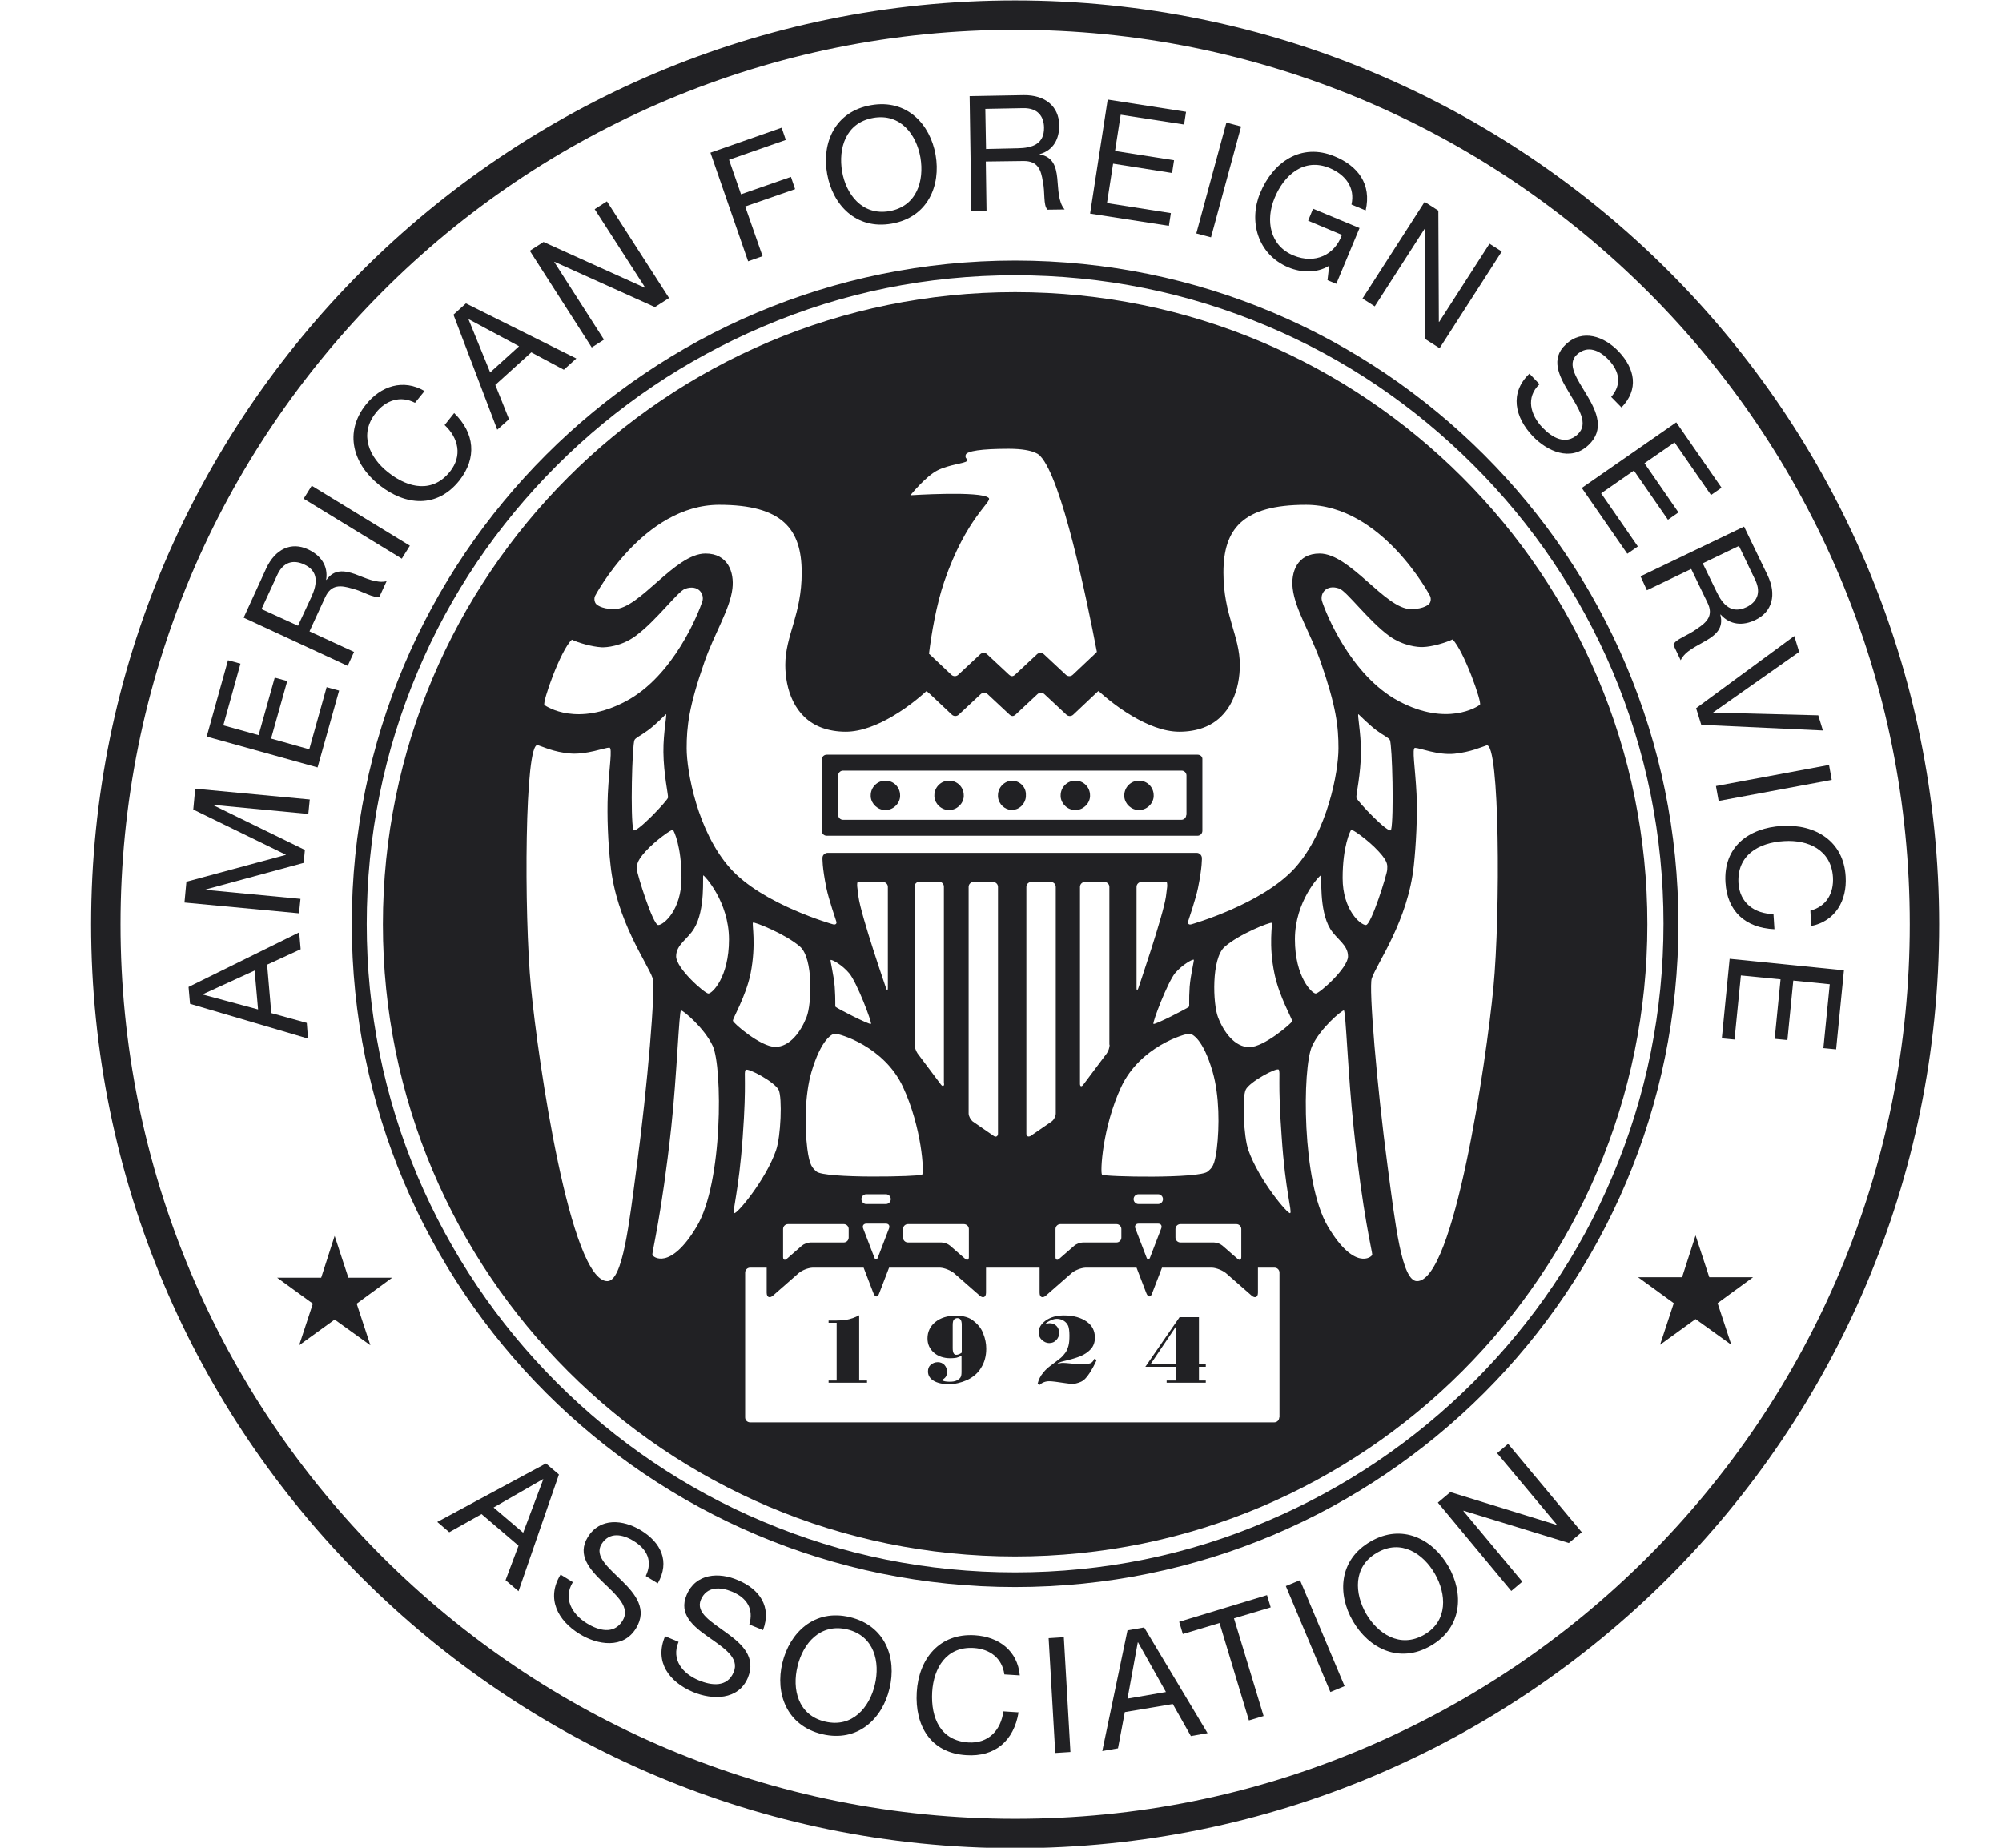 <?xml version="1.0" encoding="UTF-8"?>
<svg xmlns="http://www.w3.org/2000/svg" width="78" height="72" viewBox="0 0 78 72" fill="none">
  <g id="afsa-logo-white-logo" clip-path="url(#clip0_2056_5429)">
    <g id="Group">
      <g id="Group_2">
        <g id="Group_3">
          <path id="Vector" d="M39.55 1.161C44.252 1.161 48.82 2.086 53.12 3.898C57.269 5.653 60.998 8.17 64.202 11.365C67.406 14.569 69.914 18.298 71.669 22.446C73.49 26.747 74.406 31.315 74.406 36.017C74.406 40.718 73.481 45.286 71.669 49.587C69.914 53.735 67.397 57.464 64.202 60.668C60.998 63.873 57.269 66.381 53.12 68.135C48.82 69.957 44.261 70.872 39.55 70.872C34.849 70.872 30.281 69.947 25.98 68.135C21.832 66.381 18.103 63.863 14.899 60.668C11.694 57.464 9.186 53.735 7.432 49.587C5.62 45.286 4.695 40.718 4.695 36.017C4.695 31.315 5.62 26.747 7.432 22.446C9.186 18.298 11.704 14.569 14.899 11.365C18.093 8.161 21.832 5.653 25.98 3.898C30.281 2.086 34.849 1.161 39.55 1.161ZM39.55 0.017C19.676 0.017 3.55 16.133 3.55 36.017C3.55 55.9 19.667 72.017 39.55 72.017C59.434 72.017 75.55 55.9 75.55 36.017C75.55 16.133 59.434 0.017 39.55 0.017Z" fill="#212124"></path>
          <path id="Vector_2" d="M39.55 10.726C42.964 10.726 46.273 11.394 49.382 12.71C52.395 13.978 55.094 15.809 57.411 18.126C59.729 20.444 61.55 23.152 62.828 26.156C64.144 29.274 64.812 32.584 64.812 35.988C64.812 39.402 64.144 42.711 62.828 45.82C61.56 48.834 59.729 51.532 57.411 53.85C55.094 56.167 52.386 57.989 49.382 59.267C46.273 60.602 42.964 61.269 39.55 61.269C36.136 61.269 32.827 60.602 29.718 59.286C26.704 58.017 24.005 56.186 21.688 53.869C19.371 51.552 17.549 48.843 16.271 45.839C14.955 42.721 14.288 39.412 14.288 36.007C14.288 32.593 14.955 29.284 16.271 26.175C17.54 23.162 19.371 20.463 21.688 18.145C24.005 15.828 26.714 14.007 29.718 12.729C32.836 11.394 36.145 10.726 39.55 10.726ZM39.55 10.154C25.274 10.154 13.706 21.722 13.706 35.998C13.706 50.274 25.274 61.841 39.55 61.841C53.826 61.841 65.393 50.274 65.393 35.998C65.393 21.731 53.826 10.154 39.55 10.154Z" fill="#212124"></path>
          <path id="Vector_3" d="M66.061 48.138L66.595 49.768H68.302L66.919 50.779L67.453 52.4L66.061 51.399L64.678 52.4L65.212 50.779L63.82 49.768H65.536L66.061 48.138Z" fill="#212124"></path>
        </g>
        <path id="Vector_4" d="M13.038 48.157L13.572 49.787H15.279L13.896 50.798L14.43 52.419L13.038 51.418L11.655 52.419L12.189 50.798L10.797 49.787H12.513L13.038 48.157Z" fill="#212124"></path>
        <g id="Group_4">
          <path id="Vector_5" d="M42.468 53.125C42.401 53.144 42.297 53.154 42.154 53.154C42.087 53.154 41.963 53.144 41.782 53.135C41.6 53.116 41.477 53.106 41.419 53.106C41.324 53.106 41.248 53.125 41.181 53.163L41.171 53.154C41.219 53.116 41.276 53.087 41.333 53.068C41.391 53.049 41.477 53.03 41.591 53.001C41.753 52.963 41.915 52.915 42.087 52.849C42.249 52.782 42.392 52.686 42.497 52.572C42.602 52.458 42.659 52.305 42.659 52.124C42.659 51.857 42.554 51.647 42.335 51.494C42.115 51.342 41.829 51.256 41.457 51.256C41.162 51.256 40.933 51.323 40.742 51.456C40.561 51.59 40.466 51.742 40.466 51.923C40.466 52.028 40.504 52.124 40.59 52.21C40.675 52.286 40.771 52.334 40.876 52.334C40.99 52.334 41.086 52.295 41.152 52.219C41.228 52.143 41.267 52.047 41.267 51.933C41.267 51.828 41.228 51.733 41.162 51.666C41.095 51.599 41.009 51.561 40.895 51.561C40.847 51.561 40.79 51.571 40.742 51.59L40.733 51.58C40.79 51.523 40.857 51.485 40.943 51.447C41.028 51.408 41.105 51.389 41.181 51.389C41.276 51.389 41.372 51.418 41.448 51.466C41.524 51.513 41.581 51.58 41.62 51.666C41.648 51.742 41.667 51.866 41.667 52.038C41.667 52.2 41.658 52.334 41.629 52.438C41.6 52.543 41.562 52.639 41.505 52.715C41.448 52.791 41.391 52.858 41.324 52.915C41.257 52.972 41.124 53.068 40.923 53.221C40.838 53.287 40.733 53.373 40.637 53.497C40.532 53.621 40.466 53.764 40.428 53.917L40.504 53.964C40.609 53.869 40.733 53.821 40.885 53.821C40.99 53.821 41.209 53.85 41.524 53.898C41.658 53.917 41.743 53.926 41.782 53.926C41.867 53.926 41.982 53.898 42.096 53.85C42.22 53.802 42.335 53.688 42.449 53.507C42.564 53.325 42.659 53.154 42.726 52.992L42.64 52.944C42.592 53.049 42.535 53.106 42.468 53.125Z" fill="#212124"></path>
          <path id="Vector_6" d="M46.712 51.323H45.958L44.623 53.259H45.806V53.793H45.453V53.878H46.978V53.793H46.712V53.259H46.978V53.163H46.712V51.323ZM45.815 53.163H44.823L45.806 51.704H45.815V53.163Z" fill="#212124"></path>
          <path id="Vector_7" d="M33.484 51.246C33.303 51.342 33.132 51.399 32.969 51.428C32.807 51.447 32.664 51.456 32.54 51.456H32.283V51.542H32.597V53.793H32.283V53.879H33.78V53.793H33.475V51.246H33.484Z" fill="#212124"></path>
          <path id="Vector_8" d="M39.55 11.384C25.942 11.384 14.918 22.418 14.918 36.017C14.918 49.625 25.952 60.649 39.55 60.649C53.159 60.649 64.183 49.616 64.183 36.017C64.193 22.408 53.159 11.384 39.55 11.384ZM57.66 27.462C57.565 27.539 56.373 28.321 54.494 27.319C52.615 26.318 51.643 23.858 51.509 23.429C51.414 23.142 51.662 22.752 52.177 22.933C52.472 23.038 53.312 24.182 54.113 24.773C54.666 25.174 55.247 25.221 55.438 25.212C55.8 25.202 56.335 25.04 56.592 24.916C57.021 25.326 57.755 27.386 57.66 27.462ZM52.844 31.077C52.835 30.962 53.016 30.161 53.025 29.312C53.025 28.521 52.863 27.777 52.93 27.834C53.006 27.901 53.34 28.244 53.636 28.464C53.922 28.674 54.113 28.75 54.151 28.836C54.246 29.026 54.313 31.887 54.198 32.336C54.141 32.545 52.844 31.191 52.844 31.077ZM54.046 33.89C54.046 34.043 53.426 36.045 53.216 36.045C53.006 36.045 52.31 35.454 52.31 34.214C52.31 32.974 52.606 32.374 52.644 32.336C52.682 32.297 53.321 32.746 53.712 33.175C54.113 33.604 54.046 33.737 54.046 33.89ZM36.528 18.327C36.985 18.098 37.586 18.06 37.672 17.964C37.758 17.869 37.577 17.907 37.624 17.726C37.662 17.573 38.244 17.487 39.303 17.487C40.361 17.487 40.533 17.773 40.533 17.773C41.372 18.66 42.335 23.314 42.736 25.403C42.707 25.422 42.678 25.46 42.64 25.498L41.801 26.29C41.725 26.366 41.601 26.366 41.525 26.29L40.676 25.498C40.599 25.422 40.475 25.422 40.399 25.498L39.55 26.29C39.465 26.366 39.398 26.366 39.312 26.29L38.463 25.498C38.387 25.422 38.263 25.422 38.187 25.498L37.338 26.29C37.262 26.366 37.138 26.366 37.062 26.29L36.222 25.498C36.213 25.488 36.203 25.479 36.194 25.479C36.289 24.697 36.48 23.562 36.794 22.647C37.653 20.158 38.673 19.547 38.521 19.404C38.234 19.118 35.469 19.299 35.469 19.299C35.469 19.299 36.07 18.555 36.528 18.327ZM22.28 24.926C22.538 25.05 23.072 25.202 23.434 25.221C23.625 25.231 24.216 25.183 24.759 24.783C25.57 24.192 26.4 23.047 26.695 22.942C27.21 22.761 27.458 23.152 27.363 23.438C27.22 23.867 26.257 26.337 24.378 27.329C22.499 28.321 21.317 27.548 21.212 27.472C21.117 27.386 21.841 25.326 22.28 24.926ZM26.028 31.077C26.018 31.191 24.731 32.545 24.674 32.336C24.559 31.887 24.626 29.036 24.721 28.836C24.759 28.75 24.95 28.674 25.236 28.464C25.541 28.244 25.866 27.901 25.942 27.834C26.009 27.777 25.837 28.521 25.847 29.312C25.856 30.161 26.037 30.962 26.028 31.077ZM25.151 33.175C25.541 32.746 26.18 32.297 26.219 32.336C26.257 32.374 26.552 32.974 26.552 34.214C26.552 35.454 25.856 36.045 25.646 36.045C25.437 36.045 24.817 34.043 24.817 33.89C24.826 33.737 24.759 33.604 25.151 33.175ZM23.663 49.921C22.223 49.921 20.964 41.367 20.688 38.477C20.411 35.597 20.439 28.874 20.954 29.036C21.174 29.103 21.565 29.303 22.204 29.36C22.843 29.417 23.567 29.131 23.739 29.131C23.873 29.131 23.73 29.923 23.682 30.934C23.644 31.821 23.692 32.879 23.787 33.709C24.016 35.883 25.217 37.514 25.427 38.115C25.551 38.468 25.227 42.33 24.807 45.458C24.512 47.68 24.264 49.921 23.663 49.921ZM27.144 47.794C26.114 49.52 25.427 48.986 25.418 48.891C25.398 48.795 25.78 47.346 26.152 43.932C26.371 41.91 26.457 39.383 26.533 39.373C26.61 39.364 27.449 40.06 27.773 40.766C28.145 41.596 28.174 46.068 27.144 47.794ZM27.601 38.715C27.458 38.715 26.343 37.733 26.343 37.266C26.343 36.808 26.791 36.598 27.039 36.188C27.497 35.444 27.363 34.109 27.401 34.109C27.439 34.109 28.402 35.13 28.402 36.608C28.402 38.086 27.744 38.715 27.601 38.715ZM29.337 35.95C29.385 35.912 30.596 36.389 31.168 36.885C31.692 37.342 31.626 39.126 31.425 39.631C31.206 40.194 30.777 40.794 30.205 40.794C29.633 40.794 28.555 39.86 28.555 39.774C28.546 39.679 29.051 38.849 29.242 37.943C29.471 36.789 29.289 35.998 29.337 35.95ZM33.934 39.898C33.886 39.946 32.599 39.288 32.551 39.23C32.532 39.202 32.56 39.011 32.522 38.458C32.484 37.991 32.341 37.428 32.36 37.409C32.398 37.371 32.818 37.6 33.085 37.924C33.38 38.267 33.981 39.85 33.934 39.898ZM33.419 34.367C33.438 34.367 33.533 34.367 33.638 34.367H34.401C34.506 34.367 34.592 34.453 34.592 34.558V38.506C34.592 38.611 34.563 38.611 34.525 38.515C34.525 38.515 33.543 35.673 33.447 34.939C33.4 34.577 33.4 34.558 33.4 34.558C33.39 34.453 33.4 34.367 33.419 34.367ZM32.532 40.279C32.713 40.279 34.449 40.775 35.183 42.358C35.917 43.941 36.013 45.696 35.927 45.772C35.85 45.849 32.122 45.934 31.807 45.648C31.654 45.505 31.54 45.429 31.454 44.761C31.349 43.913 31.349 42.683 31.616 41.767C31.998 40.48 32.427 40.279 32.532 40.279ZM37.748 47.889V48.986C37.748 49.091 37.681 49.12 37.605 49.053L37.014 48.538C36.938 48.471 36.785 48.414 36.68 48.414H35.374C35.269 48.414 35.183 48.328 35.183 48.223V47.889C35.183 47.785 35.269 47.699 35.374 47.699H37.548C37.662 47.699 37.748 47.785 37.748 47.889ZM37.739 43.388V34.558C37.739 34.453 37.824 34.367 37.929 34.367H38.692C38.797 34.367 38.883 34.453 38.883 34.558V44.17C38.883 44.275 38.807 44.323 38.721 44.266L37.891 43.694C37.815 43.627 37.739 43.493 37.739 43.388ZM31.578 48.414C31.473 48.414 31.321 48.471 31.244 48.538L30.653 49.053C30.577 49.12 30.51 49.091 30.51 48.986V47.889C30.51 47.785 30.596 47.699 30.701 47.699H32.875C32.98 47.699 33.066 47.785 33.066 47.889V48.223C33.066 48.328 32.98 48.414 32.875 48.414H31.578ZM33.562 46.726C33.562 46.621 33.648 46.535 33.752 46.535H34.515C34.62 46.535 34.706 46.621 34.706 46.726C34.706 46.831 34.62 46.917 34.515 46.917H33.752C33.648 46.917 33.562 46.831 33.562 46.726ZM33.628 47.861C33.59 47.766 33.648 47.68 33.752 47.68H34.515C34.62 47.68 34.677 47.756 34.639 47.861L34.201 49.005C34.162 49.101 34.105 49.101 34.067 49.005L33.628 47.861ZM36.785 42.225C36.785 42.33 36.728 42.349 36.661 42.263L35.745 41.042C35.688 40.956 35.631 40.804 35.631 40.699V34.548C35.631 34.443 35.717 34.357 35.822 34.357H36.585C36.69 34.357 36.775 34.443 36.775 34.548V42.225H36.785ZM28.603 47.27C28.526 47.193 28.784 46.43 28.936 44.313C29.099 42.101 28.965 41.786 29.051 41.691C29.137 41.596 30.195 42.168 30.338 42.473C30.481 42.778 30.424 44.285 30.233 44.828C29.833 45.982 28.689 47.346 28.603 47.27ZM49.84 55.233C49.84 55.337 49.755 55.423 49.65 55.423H29.223C29.118 55.423 29.032 55.337 29.032 55.233V49.587C29.032 49.482 29.118 49.396 29.223 49.396H29.871V50.369C29.871 50.55 29.985 50.598 30.119 50.483L31.12 49.606C31.244 49.501 31.473 49.406 31.654 49.396H33.648L34.029 50.388C34.096 50.56 34.201 50.56 34.258 50.388L34.639 49.396H36.632C36.804 49.406 37.033 49.501 37.166 49.606L38.168 50.483C38.301 50.598 38.416 50.55 38.416 50.369V49.396H40.504V50.369C40.504 50.55 40.619 50.598 40.752 50.483L41.753 49.606C41.877 49.501 42.106 49.406 42.288 49.396H44.281L44.662 50.388C44.729 50.56 44.834 50.56 44.891 50.388L45.272 49.396H47.227C47.399 49.406 47.628 49.501 47.761 49.606L48.763 50.483C48.896 50.598 49.011 50.55 49.011 50.369V49.396H49.659C49.764 49.396 49.85 49.482 49.85 49.587V55.233H49.84ZM46.321 39.23C46.274 39.288 44.986 39.946 44.939 39.898C44.891 39.85 45.492 38.267 45.787 37.914C46.064 37.59 46.474 37.361 46.512 37.399C46.531 37.419 46.388 37.981 46.35 38.448C46.312 39.002 46.35 39.202 46.321 39.23ZM45.473 34.558C45.473 34.558 45.473 34.577 45.425 34.939C45.32 35.673 44.347 38.515 44.347 38.515C44.309 38.611 44.281 38.611 44.281 38.506V34.558C44.281 34.453 44.366 34.367 44.471 34.367H45.234C45.339 34.367 45.434 34.367 45.453 34.367C45.463 34.367 45.482 34.453 45.473 34.558ZM46.34 40.279C46.445 40.279 46.874 40.48 47.246 41.767C47.513 42.692 47.513 43.913 47.408 44.761C47.323 45.439 47.218 45.505 47.056 45.648C46.751 45.934 43.022 45.858 42.936 45.772C42.86 45.696 42.946 43.941 43.68 42.358C44.424 40.775 46.159 40.279 46.34 40.279ZM48.171 47.699C48.276 47.699 48.362 47.785 48.362 47.889V48.986C48.362 49.091 48.295 49.12 48.219 49.053L47.628 48.538C47.551 48.471 47.399 48.414 47.294 48.414H45.988C45.883 48.414 45.797 48.328 45.797 48.223V47.889C45.797 47.785 45.883 47.699 45.988 47.699H48.171ZM45.12 46.917H44.357C44.252 46.917 44.166 46.831 44.166 46.726C44.166 46.621 44.252 46.535 44.357 46.535H45.12C45.225 46.535 45.31 46.621 45.31 46.726C45.31 46.831 45.225 46.917 45.12 46.917ZM45.244 47.861L44.805 49.005C44.767 49.101 44.71 49.101 44.672 49.005L44.233 47.861C44.195 47.766 44.252 47.68 44.357 47.68H45.12C45.225 47.68 45.282 47.756 45.244 47.861ZM43.232 40.709C43.232 40.813 43.184 40.966 43.117 41.052L42.202 42.273C42.135 42.358 42.078 42.339 42.078 42.234V34.558C42.078 34.453 42.163 34.367 42.268 34.367H43.031C43.136 34.367 43.222 34.453 43.222 34.558V40.709H43.232ZM43.499 47.699C43.603 47.699 43.689 47.785 43.689 47.889V48.223C43.689 48.328 43.603 48.414 43.499 48.414H42.192C42.087 48.414 41.935 48.471 41.858 48.538L41.267 49.053C41.191 49.12 41.124 49.091 41.124 48.986V47.889C41.124 47.785 41.21 47.699 41.315 47.699H43.499ZM41.134 43.388C41.134 43.493 41.067 43.627 40.981 43.694L40.151 44.266C40.056 44.313 39.989 44.275 39.989 44.17V34.558C39.989 34.453 40.075 34.367 40.18 34.367H40.943C41.048 34.367 41.134 34.453 41.134 34.558V43.388ZM50.269 47.27C50.193 47.346 49.049 45.982 48.639 44.819C48.448 44.275 48.391 42.768 48.534 42.463C48.677 42.158 49.745 41.586 49.821 41.681C49.898 41.777 49.773 42.091 49.936 44.304C50.079 46.43 50.346 47.193 50.269 47.27ZM48.677 40.804C48.105 40.804 47.675 40.213 47.456 39.641C47.256 39.135 47.189 37.352 47.714 36.894C48.286 36.389 49.497 35.921 49.545 35.959C49.592 35.998 49.411 36.799 49.659 37.962C49.85 38.858 50.346 39.698 50.346 39.793C50.327 39.869 49.249 40.804 48.677 40.804ZM46.417 36.017C46.312 36.045 46.264 35.988 46.293 35.893C46.293 35.893 46.588 35.025 46.674 34.605C46.846 33.766 46.827 33.423 46.827 33.423C46.817 33.318 46.731 33.232 46.627 33.232H32.246C32.141 33.232 32.045 33.318 32.045 33.423C32.045 33.423 32.026 33.766 32.198 34.605C32.284 35.025 32.579 35.893 32.579 35.893C32.617 35.988 32.56 36.045 32.455 36.017C32.455 36.017 29.699 35.244 28.441 33.823C27.172 32.393 26.753 30.056 26.753 29.16C26.753 28.311 26.838 27.539 27.439 25.813C27.821 24.706 28.441 23.743 28.536 22.933C28.612 22.303 28.364 21.569 27.487 21.569C26.295 21.569 24.922 23.734 23.93 23.734C23.396 23.734 23.224 23.534 23.224 23.534C23.157 23.457 23.138 23.314 23.186 23.219C23.186 23.219 25.055 19.671 28.021 19.671C30.481 19.671 31.235 20.615 31.235 22.313C31.235 23.953 30.596 24.764 30.596 25.908C30.596 26.823 30.93 27.958 32.026 28.359C32.293 28.454 32.599 28.512 32.951 28.512C33.571 28.512 34.22 28.235 34.773 27.911C35.507 27.482 36.051 26.967 36.098 26.928C36.098 26.928 36.165 26.986 36.241 27.052L37.081 27.844C37.157 27.92 37.281 27.92 37.357 27.844L38.206 27.052C38.282 26.976 38.406 26.976 38.482 27.052L39.331 27.844C39.417 27.92 39.484 27.92 39.57 27.844L40.418 27.052C40.495 26.976 40.619 26.976 40.695 27.052L41.544 27.844C41.62 27.92 41.744 27.92 41.82 27.844L42.659 27.052C42.736 26.976 42.802 26.919 42.802 26.928C42.85 26.967 43.394 27.482 44.128 27.911C44.681 28.235 45.33 28.512 45.949 28.512C46.302 28.512 46.617 28.454 46.874 28.359C47.971 27.958 48.305 26.823 48.305 25.908C48.305 24.773 47.666 23.963 47.666 22.313C47.666 20.615 48.41 19.671 50.88 19.671C53.855 19.671 55.715 23.219 55.715 23.219C55.762 23.314 55.753 23.457 55.677 23.534C55.677 23.534 55.505 23.734 54.971 23.734C53.97 23.734 52.606 21.569 51.414 21.569C50.536 21.569 50.288 22.303 50.365 22.933C50.46 23.753 51.08 24.716 51.462 25.813C52.062 27.539 52.148 28.311 52.148 29.16C52.148 30.066 51.728 32.393 50.451 33.823C49.173 35.235 46.417 36.017 46.417 36.017ZM51.462 34.109C51.509 34.109 51.376 35.444 51.824 36.188C52.072 36.598 52.52 36.808 52.52 37.266C52.52 37.724 51.404 38.715 51.261 38.715C51.118 38.715 50.451 38.077 50.451 36.598C50.451 35.12 51.414 34.109 51.462 34.109ZM53.464 48.891C53.445 48.986 52.768 49.53 51.738 47.794C50.708 46.068 50.737 41.596 51.118 40.766C51.442 40.06 52.282 39.364 52.358 39.373C52.434 39.383 52.52 41.91 52.739 43.932C53.092 47.346 53.474 48.795 53.464 48.891ZM55.209 49.921C54.608 49.921 54.361 47.68 54.065 45.467C53.645 42.33 53.321 38.477 53.445 38.124C53.655 37.514 54.856 35.883 55.085 33.718C55.171 32.898 55.228 31.84 55.19 30.943C55.142 29.932 54.999 29.141 55.133 29.141C55.305 29.141 56.029 29.436 56.668 29.37C57.307 29.303 57.708 29.112 57.918 29.046C58.433 28.883 58.461 35.607 58.185 38.487C57.908 41.357 56.649 49.921 55.209 49.921Z" fill="#212124"></path>
          <path id="Vector_9" d="M37.948 51.485C37.776 51.332 37.538 51.266 37.233 51.266C36.908 51.266 36.641 51.351 36.441 51.514C36.241 51.676 36.136 51.895 36.136 52.152C36.136 52.381 36.222 52.562 36.384 52.706C36.546 52.849 36.765 52.925 37.032 52.925C37.128 52.925 37.204 52.915 37.261 52.906C37.319 52.887 37.385 52.868 37.462 52.83V53.459C37.462 53.554 37.452 53.621 37.423 53.669C37.395 53.716 37.347 53.755 37.271 53.793C37.194 53.831 37.099 53.84 36.994 53.84C36.861 53.84 36.756 53.821 36.68 53.774C36.832 53.716 36.899 53.611 36.899 53.449C36.899 53.344 36.861 53.259 36.794 53.182C36.727 53.116 36.641 53.078 36.536 53.078C36.432 53.078 36.336 53.116 36.26 53.182C36.184 53.249 36.155 53.335 36.155 53.44C36.155 53.592 36.231 53.716 36.374 53.802C36.517 53.888 36.718 53.936 36.966 53.936C37.204 53.936 37.443 53.879 37.681 53.774C37.919 53.659 38.1 53.507 38.224 53.297C38.358 53.087 38.425 52.839 38.425 52.553C38.425 52.353 38.387 52.162 38.31 51.971C38.253 51.8 38.129 51.628 37.948 51.485ZM37.471 52.706C37.395 52.763 37.328 52.791 37.252 52.791C37.166 52.791 37.118 52.706 37.118 52.534V51.638C37.118 51.514 37.137 51.437 37.175 51.409C37.214 51.38 37.252 51.361 37.299 51.361C37.414 51.361 37.471 51.447 37.471 51.618V52.706Z" fill="#212124"></path>
          <path id="Vector_10" d="M41.897 30.419C41.582 30.419 41.324 30.677 41.324 30.991C41.324 31.01 41.324 31.029 41.324 31.049C41.353 31.335 41.601 31.564 41.897 31.564C42.192 31.564 42.441 31.335 42.469 31.049C42.469 31.029 42.469 31.01 42.469 30.991C42.469 30.667 42.212 30.419 41.897 30.419Z" fill="#212124"></path>
          <path id="Vector_11" d="M44.375 30.419C44.061 30.419 43.803 30.676 43.803 30.991C43.803 31.01 43.803 31.029 43.803 31.049C43.832 31.335 44.08 31.564 44.375 31.564C44.671 31.564 44.919 31.335 44.948 31.049C44.948 31.029 44.948 31.01 44.948 30.991C44.948 30.667 44.69 30.419 44.375 30.419Z" fill="#212124"></path>
          <path id="Vector_12" d="M39.435 30.419C39.13 30.428 38.882 30.686 38.882 30.991C38.882 31.01 38.882 31.029 38.882 31.049C38.911 31.335 39.14 31.554 39.426 31.564C39.712 31.554 39.941 31.335 39.97 31.049C39.97 31.029 39.97 31.01 39.97 30.991C39.989 30.676 39.741 30.428 39.435 30.419Z" fill="#212124"></path>
          <path id="Vector_13" d="M46.665 29.408H32.208C32.103 29.408 32.017 29.494 32.017 29.599V30.848V32.374C32.017 32.479 32.103 32.565 32.208 32.565H46.656C46.76 32.565 46.846 32.479 46.846 32.374V30.848V29.589C46.856 29.494 46.77 29.408 46.665 29.408ZM46.217 31.754C46.217 31.859 46.131 31.945 46.026 31.945H32.847C32.742 31.945 32.656 31.859 32.656 31.754V31.039V30.219C32.656 30.114 32.742 30.028 32.847 30.028H46.036C46.141 30.028 46.226 30.114 46.226 30.219V31.039V31.754H46.217Z" fill="#212124"></path>
          <path id="Vector_14" d="M36.976 30.419C36.661 30.419 36.404 30.677 36.404 30.991C36.404 31.01 36.404 31.029 36.404 31.049C36.432 31.335 36.681 31.564 36.976 31.564C37.272 31.564 37.52 31.335 37.549 31.049C37.549 31.029 37.549 31.01 37.549 30.991C37.549 30.667 37.291 30.419 36.976 30.419Z" fill="#212124"></path>
          <path id="Vector_15" d="M34.496 30.419C34.182 30.419 33.924 30.677 33.924 30.991C33.924 31.01 33.924 31.029 33.924 31.049C33.953 31.335 34.201 31.564 34.496 31.564C34.792 31.564 35.04 31.335 35.069 31.049C35.069 31.029 35.069 31.01 35.069 30.991C35.069 30.667 34.811 30.419 34.496 30.419Z" fill="#212124"></path>
        </g>
      </g>
      <g id="Group_5">
        <path id="Vector_16" d="M7.404 39.116L7.346 38.458L11.657 36.331L11.714 36.989L10.408 37.59L10.57 39.478L11.953 39.86L12 40.47L7.404 39.116ZM10.055 39.335L9.921 37.819L7.9 38.744V38.754L10.055 39.335Z" fill="#212124"></path>
        <path id="Vector_17" d="M7.187 35.168L7.263 34.357L11.144 33.308L7.53 31.544L7.606 30.733L12.069 31.153L12.012 31.716L8.302 31.363V31.372L11.878 33.118L11.831 33.623L7.997 34.663V34.672L11.707 35.025L11.65 35.588L7.187 35.168Z" fill="#212124"></path>
        <path id="Vector_18" d="M8.053 28.702L8.883 25.727L9.369 25.86L8.701 28.264L10.075 28.645L10.704 26.404L11.191 26.538L10.561 28.779L12.049 29.198L12.726 26.776L13.212 26.91L12.373 29.904L8.053 28.702Z" fill="#212124"></path>
        <path id="Vector_19" d="M9.493 24.068L10.37 22.151C10.723 21.388 11.352 21.102 12.001 21.407C12.487 21.636 12.793 22.036 12.707 22.589L12.716 22.599C13.021 22.17 13.412 22.227 13.832 22.37C14.242 22.523 14.681 22.742 15.062 22.647L14.786 23.247C14.547 23.324 14.147 23.038 13.717 22.933C13.288 22.809 12.907 22.752 12.668 23.276L12.058 24.602L13.794 25.403L13.546 25.946L9.493 24.068ZM12.134 23.257C12.363 22.752 12.43 22.256 11.839 21.989C11.438 21.807 11.047 21.884 10.809 22.389L10.189 23.734L11.61 24.382L12.134 23.257Z" fill="#212124"></path>
        <path id="Vector_20" d="M11.83 19.433L12.145 18.927L15.969 21.264L15.654 21.769L11.83 19.433Z" fill="#212124"></path>
        <path id="Vector_21" d="M16.169 15.695C15.597 15.399 15.025 15.599 14.643 16.086C13.976 16.925 14.386 17.821 15.12 18.403C15.921 19.042 16.865 19.214 17.533 18.374C18.019 17.764 17.866 17.068 17.323 16.562L17.695 16.095C18.496 16.877 18.591 17.84 17.895 18.727C17.027 19.814 15.797 19.709 14.777 18.899C13.756 18.088 13.394 16.849 14.252 15.771C14.834 15.037 15.711 14.751 16.541 15.237L16.169 15.695Z" fill="#212124"></path>
        <path id="Vector_22" d="M17.667 12.261L18.153 11.823L22.454 13.969L21.968 14.407L20.7 13.73L19.298 14.998L19.832 16.334L19.374 16.744L17.667 12.261ZM19.098 14.512L20.223 13.492L18.268 12.443L18.258 12.452L19.098 14.512Z" fill="#212124"></path>
        <path id="Vector_23" d="M20.642 9.772L21.176 9.429L25.124 11.213L25.134 11.203L23.169 8.151L23.646 7.846L26.068 11.613L25.515 11.966L21.605 10.202L21.596 10.211L23.532 13.234L23.055 13.539L20.642 9.772Z" fill="#212124"></path>
        <path id="Vector_24" d="M27.679 5.948L30.454 4.976L30.616 5.452L28.404 6.225L28.871 7.57L30.816 6.892L30.978 7.369L29.033 8.046L29.71 9.982L29.147 10.182L27.679 5.948Z" fill="#212124"></path>
        <path id="Vector_25" d="M33.934 4.098C35.336 3.85 36.242 4.842 36.452 6.034C36.662 7.236 36.147 8.466 34.745 8.714C33.343 8.962 32.437 7.97 32.227 6.778C32.008 5.577 32.523 4.346 33.934 4.098ZM34.65 8.228C35.727 8.037 36.013 7.036 35.861 6.139C35.708 5.252 35.088 4.404 34.02 4.594C32.943 4.785 32.657 5.786 32.809 6.683C32.962 7.56 33.581 8.409 34.65 8.228Z" fill="#212124"></path>
        <path id="Vector_26" d="M37.778 3.745L39.886 3.707C40.725 3.698 41.25 4.146 41.269 4.861C41.278 5.405 41.049 5.853 40.506 6.006V6.015C41.03 6.11 41.145 6.492 41.192 6.931C41.24 7.369 41.221 7.856 41.478 8.161L40.811 8.17C40.639 7.989 40.725 7.503 40.63 7.074C40.563 6.635 40.449 6.263 39.867 6.273L38.408 6.292L38.436 8.209L37.845 8.218L37.778 3.745ZM39.657 5.777C40.22 5.767 40.687 5.615 40.677 4.966C40.668 4.527 40.429 4.203 39.867 4.213L38.389 4.241L38.417 5.805L39.657 5.777Z" fill="#212124"></path>
        <path id="Vector_27" d="M43.157 3.879L46.209 4.356L46.133 4.852L43.663 4.47L43.443 5.882L45.742 6.244L45.665 6.74L43.367 6.377L43.129 7.913L45.618 8.304L45.541 8.8L42.471 8.323L43.157 3.879Z" fill="#212124"></path>
        <path id="Vector_28" d="M47.782 4.776L48.355 4.928L47.182 9.248L46.609 9.096L47.782 4.776Z" fill="#212124"></path>
        <path id="Vector_29" d="M51.786 10.354C51.291 10.659 50.69 10.621 50.203 10.421C48.973 9.906 48.649 8.59 49.097 7.522C49.593 6.32 50.69 5.548 51.996 6.091C52.902 6.463 53.446 7.169 53.207 8.199L52.654 7.97C52.807 7.303 52.416 6.807 51.806 6.549C50.804 6.13 50.022 6.826 49.66 7.713C49.297 8.58 49.469 9.572 50.394 9.954C51.243 10.306 52.006 9.925 52.282 9.153L50.966 8.6L51.157 8.132L52.969 8.886L52.063 11.06L51.72 10.917L51.786 10.354Z" fill="#212124"></path>
        <path id="Vector_30" d="M55.506 7.865L56.04 8.208L56.059 12.538L56.069 12.547L58.033 9.496L58.51 9.801L56.088 13.568L55.535 13.215L55.516 8.924L55.506 8.914L53.561 11.937L53.084 11.632L55.506 7.865Z" fill="#212124"></path>
        <path id="Vector_31" d="M62.774 15.466C63.194 14.979 63.098 14.474 62.679 14.026C62.336 13.663 61.859 13.425 61.429 13.825C61.029 14.207 61.458 14.779 61.84 15.418C62.212 16.047 62.526 16.744 61.887 17.344C61.191 18.002 60.276 17.583 59.713 16.991C59.026 16.267 58.797 15.313 59.589 14.56L59.98 14.97C59.436 15.485 59.627 16.171 60.094 16.658C60.466 17.049 61 17.363 61.468 16.925C61.916 16.505 61.496 15.914 61.124 15.284C60.743 14.655 60.4 13.988 61 13.425C61.658 12.795 62.507 13.11 63.07 13.701C63.699 14.369 63.861 15.17 63.175 15.876L62.774 15.466Z" fill="#212124"></path>
        <path id="Vector_32" d="M65.309 16.457L67.073 19.004L66.663 19.29L65.243 17.239L64.07 18.05L65.395 19.967L64.985 20.253L63.659 18.336L62.382 19.223L63.812 21.293L63.402 21.578L61.628 19.013L65.309 16.457Z" fill="#212124"></path>
        <path id="Vector_33" d="M67.951 20.52L68.867 22.418C69.229 23.171 69.048 23.839 68.4 24.153C67.913 24.392 67.408 24.363 67.036 23.944L67.026 23.953C67.16 24.468 66.864 24.726 66.483 24.954C66.101 25.183 65.653 25.364 65.481 25.727L65.195 25.126C65.281 24.897 65.758 24.773 66.12 24.497C66.492 24.249 66.778 23.991 66.521 23.476L65.891 22.17L64.165 23L63.917 22.456L67.951 20.52ZM66.883 23.066C67.122 23.572 67.465 23.934 68.047 23.657C68.438 23.467 68.629 23.114 68.39 22.608L67.751 21.273L66.34 21.951L66.883 23.066Z" fill="#212124"></path>
        <path id="Vector_34" d="M66.283 28.244L66.082 27.596L69.907 24.783L70.097 25.403L66.75 27.758V27.768L70.841 27.873L71.022 28.464L66.283 28.244Z" fill="#212124"></path>
        <path id="Vector_35" d="M71.261 29.808L71.366 30.39L66.96 31.21L66.855 30.629L71.261 29.808Z" fill="#212124"></path>
        <path id="Vector_36" d="M70.535 35.483C71.165 35.321 71.451 34.796 71.413 34.176C71.346 33.108 70.44 32.717 69.515 32.774C68.495 32.832 67.675 33.337 67.732 34.405C67.779 35.187 68.361 35.607 69.096 35.616L69.134 36.208C68.008 36.16 67.293 35.511 67.226 34.386C67.141 32.994 68.132 32.259 69.429 32.183C70.726 32.107 71.832 32.774 71.909 34.157C71.966 35.092 71.508 35.893 70.564 36.084L70.535 35.483Z" fill="#212124"></path>
        <path id="Vector_37" d="M71.842 37.81L71.537 40.89L71.041 40.842L71.289 38.353L69.868 38.21L69.639 40.528L69.143 40.48L69.372 38.162L67.827 38.01L67.579 40.508L67.084 40.461L67.389 37.361L71.842 37.81Z" fill="#212124"></path>
      </g>
      <g id="Group_6">
        <path id="Vector_38" d="M21.27 57.025L21.776 57.455L20.202 62.003L19.697 61.574L20.202 60.23L18.762 58.999L17.503 59.705L17.036 59.304L21.27 57.025ZM19.23 58.742L20.383 59.724L21.165 57.645L21.156 57.636L19.23 58.742Z" fill="#212124"></path>
        <path id="Vector_39" d="M25.16 61.412C25.436 60.83 25.217 60.373 24.692 60.048C24.263 59.781 23.739 59.676 23.434 60.172C23.148 60.64 23.71 61.088 24.235 61.603C24.759 62.118 25.236 62.709 24.778 63.453C24.282 64.263 23.281 64.101 22.585 63.672C21.727 63.148 21.269 62.28 21.841 61.355L22.318 61.651C21.927 62.289 22.289 62.9 22.861 63.253C23.319 63.539 23.92 63.701 24.254 63.157C24.578 62.633 24.025 62.165 23.5 61.66C22.976 61.155 22.471 60.592 22.9 59.896C23.377 59.123 24.273 59.209 24.969 59.629C25.751 60.106 26.113 60.84 25.627 61.698L25.16 61.412Z" fill="#212124"></path>
        <path id="Vector_40" d="M29.194 63.3C29.375 62.68 29.089 62.261 28.526 62.022C28.069 61.832 27.535 61.803 27.306 62.337C27.096 62.843 27.716 63.195 28.317 63.634C28.908 64.063 29.47 64.569 29.137 65.379C28.765 66.257 27.754 66.247 27 65.932C26.075 65.541 25.484 64.759 25.913 63.758L26.438 63.977C26.142 64.674 26.6 65.217 27.22 65.475C27.716 65.684 28.335 65.761 28.584 65.16C28.822 64.597 28.202 64.216 27.611 63.796C27.01 63.377 26.428 62.9 26.753 62.146C27.105 61.307 28.011 61.25 28.755 61.574C29.594 61.927 30.071 62.604 29.728 63.52L29.194 63.3Z" fill="#212124"></path>
        <path id="Vector_41" d="M33.114 63.014C34.496 63.348 34.945 64.607 34.658 65.789C34.382 66.972 33.419 67.906 32.026 67.573C30.644 67.239 30.195 65.98 30.482 64.797C30.768 63.615 31.731 62.68 33.114 63.014ZM32.151 67.086C33.209 67.334 33.877 66.533 34.086 65.646C34.296 64.769 34.067 63.748 33.009 63.491C31.95 63.243 31.283 64.044 31.073 64.931C30.854 65.808 31.082 66.838 32.151 67.086Z" fill="#212124"></path>
        <path id="Vector_42" d="M39.131 65.246C39.045 64.607 38.559 64.254 37.939 64.216C36.871 64.149 36.375 64.998 36.318 65.932C36.26 66.953 36.651 67.83 37.729 67.897C38.511 67.945 38.997 67.42 39.093 66.686L39.684 66.724C39.503 67.83 38.768 68.469 37.643 68.393C36.251 68.307 35.641 67.239 35.717 65.942C35.793 64.645 36.594 63.634 37.977 63.72C38.911 63.777 39.646 64.321 39.732 65.284L39.131 65.246Z" fill="#212124"></path>
        <path id="Vector_43" d="M40.856 63.834L41.448 63.796L41.705 68.269L41.114 68.307L40.856 63.834Z" fill="#212124"></path>
        <path id="Vector_44" d="M43.928 63.529L44.577 63.415L47.047 67.534L46.398 67.649L45.693 66.4L43.824 66.714L43.557 68.126L42.946 68.231L43.928 63.529ZM43.928 66.19L45.426 65.932L44.339 63.996H44.329L43.928 66.19Z" fill="#212124"></path>
        <path id="Vector_45" d="M47.514 63.243L46.084 63.672L45.941 63.195L49.364 62.156L49.508 62.633L48.077 63.062L49.231 66.867L48.659 67.039L47.514 63.243Z" fill="#212124"></path>
        <path id="Vector_46" d="M50.097 61.803L50.65 61.574L52.386 65.703L51.833 65.932L50.097 61.803Z" fill="#212124"></path>
        <path id="Vector_47" d="M53.397 60.067C54.627 59.352 55.819 59.972 56.429 61.031C57.04 62.089 56.973 63.424 55.743 64.13C54.513 64.845 53.32 64.225 52.71 63.167C52.1 62.118 52.157 60.783 53.397 60.067ZM55.485 63.701C56.429 63.157 56.353 62.108 55.905 61.326C55.457 60.544 54.589 59.953 53.645 60.506C52.701 61.05 52.777 62.099 53.225 62.881C53.673 63.653 54.541 64.244 55.485 63.701Z" fill="#212124"></path>
        <path id="Vector_48" d="M56.02 58.551L56.507 58.141L60.646 59.419L60.655 59.409L58.328 56.625L58.758 56.262L61.628 59.705L61.123 60.125L57.022 58.866L57.012 58.875L59.311 61.631L58.881 61.994L56.02 58.551Z" fill="#212124"></path>
      </g>
    </g>
  </g>
  <defs>
    <clipPath id="clip0_2056_5429">
      <rect width="76.928" height="72" fill="white" transform="translate(0.836)"></rect>
    </clipPath>
  </defs>
</svg>
